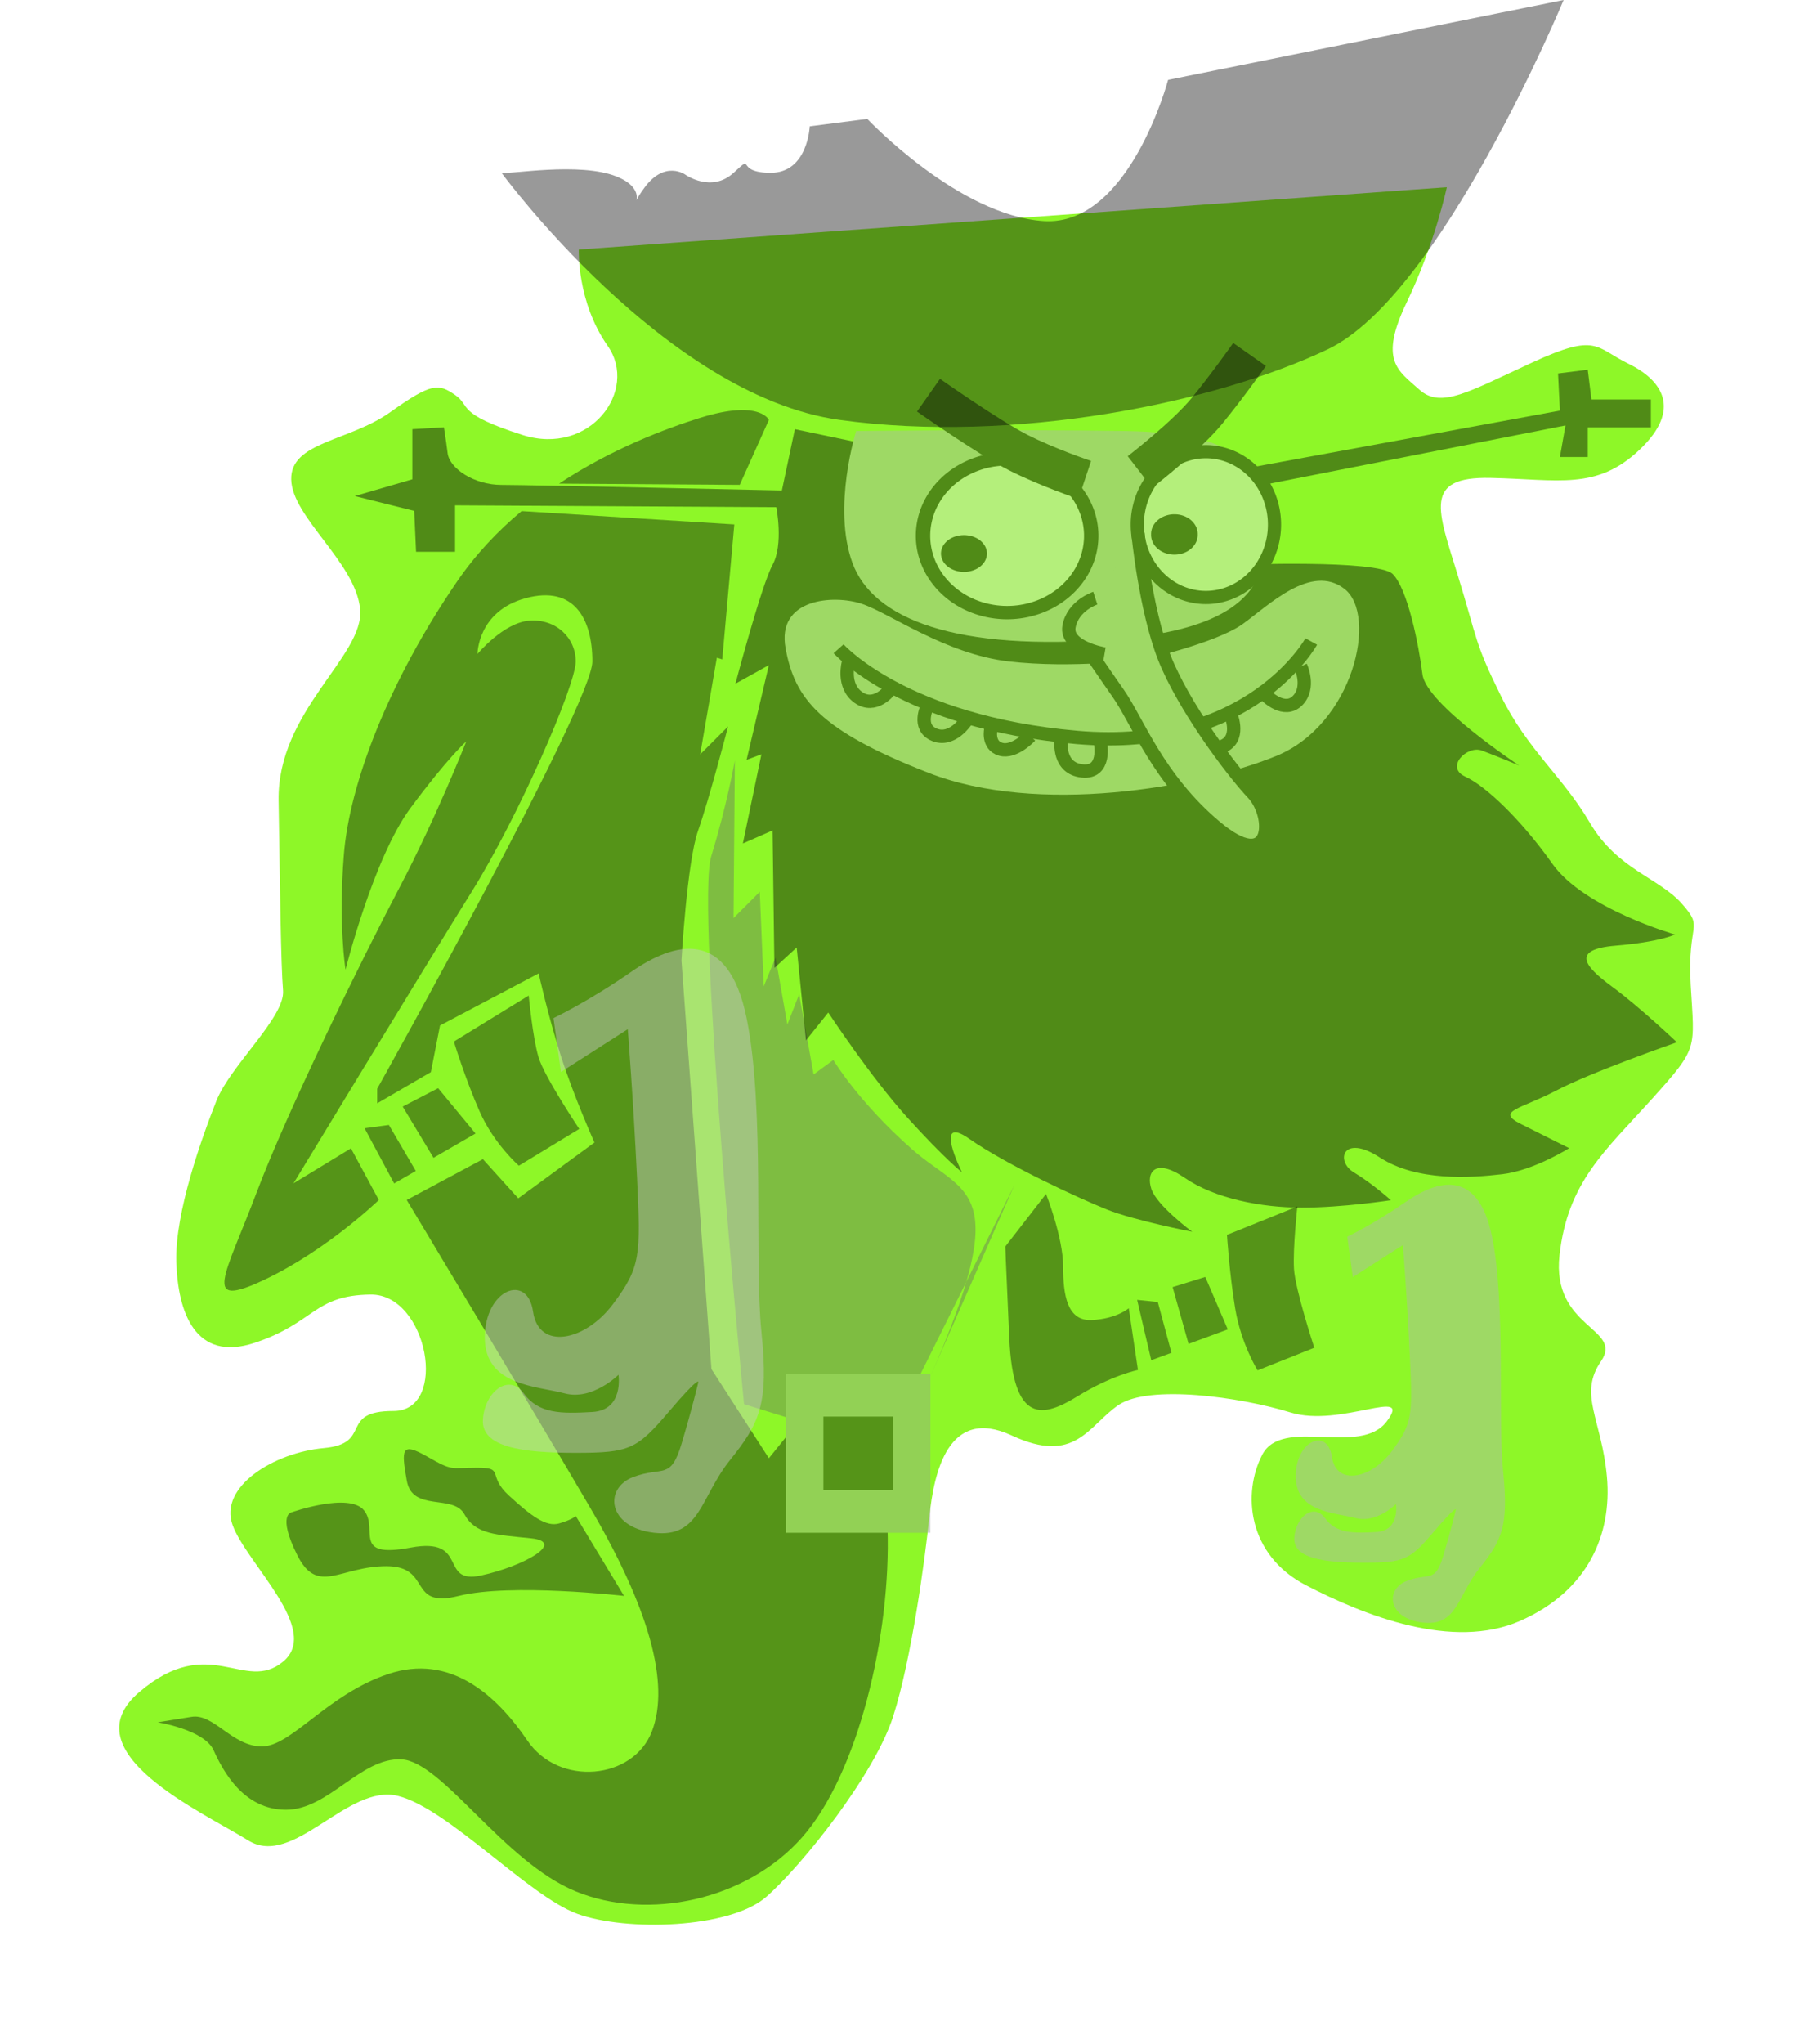 <?xml version="1.0" encoding="UTF-8" standalone="no"?>
<!-- Created with Inkscape (http://www.inkscape.org/) -->

<svg
   xmlns:dc="http://purl.org/dc/elements/1.1/"
   xmlns:cc="http://creativecommons.org/ns#"
   xmlns:rdf="http://www.w3.org/1999/02/22-rdf-syntax-ns#"
   xmlns:svg="http://www.w3.org/2000/svg"
   xmlns="http://www.w3.org/2000/svg"
   xmlns:sodipodi="http://sodipodi.sourceforge.net/DTD/sodipodi-0.dtd"
   xmlns:inkscape="http://www.inkscape.org/namespaces/inkscape"
   width="136.104"
   height="153.359"
   id="svg3874"
   version="1.1"
   inkscape:version="0.48.0 r9654"
   sodipodi:docname="Dutchman.svg"
   style="display:inline">
  <defs
     id="defs3876">
    <filter
       inkscape:collect="always"
       id="filter4697"
       color-interpolation-filters="sRGB">
      <feGaussianBlur
         inkscape:collect="always"
         stdDeviation="3.729"
         id="feGaussianBlur4699" />
    </filter>
  </defs>
  <sodipodi:namedview
     id="base"
     pagecolor="#ffffff"
     bordercolor="#666666"
     borderopacity="1.0"
     inkscape:pageopacity="0.0"
     inkscape:pageshadow="2"
     inkscape:zoom="2.9603753"
     inkscape:cx="68.052095"
     inkscape:cy="76.679467"
     inkscape:document-units="px"
     inkscape:current-layer="layer7"
     showgrid="false"
     showguides="true"
     inkscape:guide-bbox="true"
     inkscape:window-width="1152"
     inkscape:window-height="672"
     inkscape:window-x="0"
     inkscape:window-y="0"
     inkscape:window-maximized="0"
     fit-margin-top="0"
     fit-margin-left="0"
     fit-margin-right="0"
     fit-margin-bottom="0" />
  <g
     inkscape:groupmode="layer"
     id="layer8"
     inkscape:label="Glow"
     transform="translate(-245.467,-455.745)">
    <path
       style="fill:#8ef728;fill-opacity:1;stroke:none;filter:url(#filter4697)"
       d="m 288.919,474.468 c 0,0 -0.167,3.895 2.17,7.234 2.337,3.339 -1.336,8.291 -6.399,6.678 -5.064,-1.614 -3.84,-2.17 -5.064,-3.005 -1.224,-0.835 -1.725,-0.946 -4.841,1.28 -3.116,2.226 -7.512,2.226 -7.457,5.064 0.056,2.838 4.841,6.232 5.175,9.738 0.334,3.506 -6.232,7.624 -6.121,14.357 0.111,6.733 0.167,12.242 0.334,14.246 0.167,2.003 -3.951,5.62 -5.008,8.291 -1.057,2.671 -3.116,8.347 -3.005,12.075 0.111,3.728 1.391,7.568 5.899,6.066 4.507,-1.502 4.396,-3.561 8.681,-3.617 4.285,-0.056 5.899,8.737 1.725,8.737 -4.174,0 -1.502,2.448 -5.231,2.782 -3.728,0.334 -7.902,2.894 -6.845,5.787 1.057,2.894 6.678,7.846 3.784,10.239 -2.894,2.393 -5.509,-2.226 -10.796,2.282 -5.286,4.507 4.786,9.015 8.18,11.129 3.394,2.115 7.457,-4.285 11.241,-3.339 3.784,0.946 9.794,7.512 13.467,8.848 3.673,1.336 11.463,1.113 14.19,-1.28 2.727,-2.393 8.124,-9.182 9.516,-13.522 1.391,-4.34 2.393,-11.797 2.727,-15.025 0.334,-3.228 1.391,-8.291 6.177,-6.066 4.786,2.226 5.732,-0.723 8.013,-2.282 2.282,-1.558 9.126,-0.612 12.91,0.556 3.784,1.169 9.237,-2.003 7.234,0.668 -2.003,2.671 -7.846,-0.39 -9.349,2.504 -1.502,2.894 -1.113,7.512 3.283,9.794 4.396,2.282 11.018,4.897 16.082,2.671 5.064,-2.226 6.9,-6.455 6.511,-10.796 -0.39,-4.34 -2.17,-6.177 -0.445,-8.681 1.725,-2.504 -3.728,-2.448 -3.116,-7.958 0.612,-5.509 3.45,-7.846 6.956,-11.742 3.506,-3.895 3.172,-3.673 2.894,-8.514 -0.278,-4.841 1.057,-4.174 -0.668,-6.121 -1.725,-1.948 -4.841,-2.56 -6.9,-6.066 -2.059,-3.506 -4.674,-5.453 -6.678,-9.516 -2.003,-4.062 -1.725,-4.118 -3.228,-9.015 -1.502,-4.897 -2.671,-7.457 2.448,-7.345 5.12,0.111 7.958,0.946 11.185,-2.115 3.228,-3.061 1.669,-5.231 -0.835,-6.455 -2.504,-1.224 -2.337,-2.337 -7.178,-0.111 -4.841,2.226 -6.9,3.506 -8.514,2.059 -1.614,-1.447 -3.061,-2.17 -0.946,-6.566 2.115,-4.396 3.005,-8.625 3.005,-8.625 z"
       id="path4671"
       inkscape:connector-curvature="0" />
  </g>
  <g
     inkscape:groupmode="layer"
     id="layer6"
     inkscape:label="Clothes"
     style="opacity:0.402;display:inline"
     transform="translate(-245.467,-455.745)">
    <path
       style="fill:#000000;stroke:none"
       d="m 288.69,569.492 3.624,5.994 c 0,0 -8.503,-0.976 -12.406,0 -3.903,0.976 -1.952,-2.23 -5.436,-2.23 -3.485,0 -5.158,2.23 -6.691,-0.836 -1.533,-3.067 -0.418,-3.206 -0.418,-3.206 0,0 4.321,-1.533 5.436,-0.139 1.115,1.394 -0.976,3.624 3.485,2.788 4.461,-0.836 2.091,2.788 5.297,2.091 3.206,-0.697 6.412,-2.509 3.764,-2.788 -2.649,-0.279 -4.182,-0.279 -5.018,-1.812 -0.836,-1.533 -3.903,-0.139 -4.321,-2.509 -0.418,-2.37 -0.418,-2.927 1.533,-1.812 1.952,1.115 1.673,0.836 3.764,0.836 2.091,0 0.697,0.558 2.37,2.091 1.673,1.533 2.788,2.37 3.764,2.091 0.976,-0.279 1.255,-0.558 1.255,-0.558 z"
       id="path4402"
       inkscape:connector-curvature="0" />
    <path
       id="path4428"
       style="fill:#000000;stroke:none"
       d="m 330.204,553.902 0.69,4.633 c 0,0 -1.971,0.394 -4.534,1.971 -2.563,1.577 -4.83,2.168 -5.126,-4.337 -0.296,-6.506 -0.296,-6.9 -0.296,-6.9 l 3.056,-3.943 c 0,0 1.281,3.253 1.281,5.421 0,2.168 0.296,4.14 2.168,4.041 1.873,-0.099 2.76,-0.887 2.76,-0.887 z m -29.485,-67.371 c -0.693,0.052 -1.572,0.214 -2.688,0.562 -2.612,0.816 -6.654,2.336 -10.594,4.938 L 301,492.125 l 2.188,-4.875 c 0,0 -0.391,-0.876 -2.469,-0.719 z m -16.094,7.562 c -1.775,1.479 -3.433,3.223 -4.844,5.281 -5.158,7.527 -8.082,15.203 -8.5,20.5 -0.418,5.297 0.125,8.625 0.125,8.625 0,0 2.087,-8.361 4.875,-12.125 2.788,-3.764 4.188,-5 4.188,-5 0,0 -2.243,5.703 -5.031,11 -2.788,5.297 -8.349,16.602 -10.719,22.875 -2.37,6.273 -4.177,8.762 0.562,6.531 4.739,-2.23 8.625,-6 8.625,-6 l -2.094,-3.875 -4.312,2.625 c 0,0 9.89,-16.299 13.375,-21.875 3.485,-5.576 7.812,-15.469 7.812,-17.281 0,-1.812 -1.517,-3.202 -3.469,-3.062 -1.952,0.139 -3.906,2.5 -3.906,2.5 0,0 6.9e-4,-3.212 3.625,-4.188 3.624,-0.976 5,1.544 5,4.75 0,3.206 -16.156,32.062 -16.156,32.062 l 0,1.094 4.031,-2.344 0.688,-3.5 7.406,-3.906 c 0,0 0.68,3.09 1.656,6.156 0.976,3.067 2.531,6.531 2.531,6.531 l -5.719,4.188 -2.656,-2.938 -5.719,3.062 c 0,0 9.491,15.768 13.812,23.156 4.321,7.388 5.988,13.094 4.594,16.719 -1.394,3.624 -6.974,4.172 -9.344,0.688 -2.37,-3.485 -5.837,-6.533 -10.438,-5 -4.6,1.533 -7.27,5.438 -9.5,5.438 -2.23,0 -3.608,-2.498 -5.281,-2.219 l -2.531,0.406 c 0,0 3.491,0.56 4.188,2.094 0.697,1.533 2.231,4.469 5.438,4.469 3.206,0 5.59,-3.921 8.656,-3.781 3.067,0.139 7.657,7.676 13.094,9.906 5.436,2.23 12.818,0.677 17,-4.062 4.182,-4.739 6.685,-15.155 6.406,-23.241 -0.047,-1.359 2.429,-0.299 2.481,-1.368 0.256,-5.293 -0.971,-8.37 -0.971,-8.37 l -6.317,-0.529 -4.099,5.07 -4.312,-6.688 -2.25,-30.656 c 0,0 0.414,-7.38 1.25,-9.75 0.836,-2.37 2.25,-7.812 2.25,-7.812 l -2.094,2.094 1.25,-7.25 0.406,0.125 0.906,-10.125 z"
       inkscape:connector-curvature="0"
       sodipodi:nodetypes="ccssccscccscccccsscscssscccssscsscccccsccccsssssccssssssscccccscccccc" />
    <path
       style="fill:#666666;stroke:none"
       d="m 315.221,559.225 6.407,-14.588 -7.787,15.672 -7.688,0.296 -0.394,1.873 -4.436,-1.38 c 0,0 -3.647,-37.259 -2.464,-41.103 1.183,-3.844 1.774,-7.195 1.774,-7.195 l -0.099,11.828 1.971,-1.971 0.296,7.097 0.887,-2.168 0.887,5.027 0.887,-2.267 1.084,6.013 1.479,-1.084 c 0,0 1.873,3.154 5.914,6.703 4.041,3.548 7.688,2.661 1.281,17.249 z"
       id="path4432"
       inkscape:connector-curvature="0" />
    <path
       style="fill:#000000;stroke:none;display:inline"
       d="m 283.115,468.709 c 0,0 12.267,16.728 25.37,18.54 13.103,1.812 28.158,-1.255 36.661,-5.297 8.503,-4.043 17.703,-26.207 17.703,-26.207 l -29.691,5.994 c 0,0 -2.927,11.012 -9.34,10.594 -6.412,-0.418 -13.243,-7.667 -13.243,-7.667 l -4.321,0.558 c 0,0 -0.139,3.485 -2.927,3.485 -2.788,0 -1.115,-1.533 -2.788,0 -1.673,1.533 -3.624,0.139 -3.624,0.139 0,0 -1.533,-1.115 -3.067,0.976 -1.533,2.091 0.697,0.279 -2.091,-0.836 -2.788,-1.115 -8.085,-0.139 -8.643,-0.279 z"
       id="path4434"
       inkscape:connector-curvature="0" />
    <g
       id="g4443">
      <path
         inkscape:connector-curvature="0"
         id="path4437"
         d="m 274.661,540.152 -1.824,0.246 2.218,4.14 1.626,-0.936 z"
         style="fill:#000000;stroke:none" />
      <path
         inkscape:connector-curvature="0"
         id="path4439"
         d="m 278.357,537.392 -2.661,1.38 2.316,3.844 3.154,-1.824 z"
         style="fill:#000000;stroke:none" />
      <path
         inkscape:connector-curvature="0"
         id="path4441"
         d="m 285.158,530.443 -5.618,3.45 c 0,0 0.838,2.76 1.922,5.224 1.084,2.464 2.957,4.091 2.957,4.091 l 4.534,-2.76 c 0,0 -2.612,-3.893 -3.056,-5.372 -0.444,-1.479 -0.739,-4.633 -0.739,-4.633 z"
         style="fill:#000000;stroke:none" />
    </g>
    <g
       id="g4448"
       transform="matrix(0.826,0.22,-0.186,0.976,205.982,-34.179)">
      <path
         style="fill:#000000;stroke:none"
         d="m 274.661,540.152 -1.824,0.246 2.218,4.14 1.626,-0.936 z"
         id="path4450"
         inkscape:connector-curvature="0" />
      <path
         style="fill:#000000;stroke:none"
         d="m 278.357,537.392 -2.661,1.38 2.316,3.844 3.154,-1.824 z"
         id="path4452"
         inkscape:connector-curvature="0" />
      <path
         style="fill:#000000;stroke:none"
         d="m 285.158,530.443 -5.618,3.45 c 0,0 0.838,2.76 1.922,5.224 1.084,2.464 2.957,4.091 2.957,4.091 l 4.534,-2.76 c 0,0 -2.612,-3.893 -3.056,-5.372 -0.444,-1.479 -0.739,-4.633 -0.739,-4.633 z"
         id="path4454"
         inkscape:connector-curvature="0" />
    </g>
    <path
       style="fill:#999999;fill-opacity:1;stroke:none"
       d="m 304.469,558.844 0,11.906 10.844,0 0,-11.906 -10.844,0 z m 2.812,3.188 5.219,0 0,5.531 -5.219,0 0,-5.531 z"
       id="rect4456"
       inkscape:connector-curvature="0" />
  </g>
  <g
     inkscape:groupmode="layer"
     id="layer7"
     inkscape:label="Body"
     style="opacity:0.435;display:inline"
     transform="translate(-245.467,-455.745)">
    <path
       style="fill:#cccccc;stroke:none"
       d="m 287.575,536.177 -0.558,-4.043 c 0,0 2.649,-1.255 5.855,-3.485 3.206,-2.23 7.249,-3.346 8.643,3.485 1.394,6.83 0.558,18.122 1.115,23.558 0.558,5.436 -0.139,6.83 -2.37,9.618 -2.23,2.788 -2.23,5.855 -5.715,5.436 -3.485,-0.418 -3.764,-3.346 -1.533,-4.182 2.23,-0.836 2.788,0.279 3.624,-2.509 0.836,-2.788 1.255,-4.6 1.255,-4.6 0,0 0.139,-0.558 -2.23,2.23 -2.37,2.788 -2.927,3.067 -6.97,3.067 -4.043,0 -7.109,-0.418 -6.97,-2.509 0.139,-2.091 1.952,-3.485 3.067,-1.952 1.115,1.533 2.788,1.533 5.158,1.394 2.37,-0.139 1.952,-2.788 1.952,-2.788 0,0 -1.952,1.952 -4.043,1.394 -2.091,-0.558 -5.994,-0.558 -5.994,-4.182 0,-3.624 3.206,-4.879 3.624,-1.952 0.418,2.927 3.903,2.23 5.994,-0.558 2.091,-2.788 2.091,-3.624 1.812,-9.479 -0.279,-5.855 -0.697,-11.152 -0.697,-11.152 z"
       id="path4462"
       inkscape:connector-curvature="0" />
    <path
       inkscape:connector-curvature="0"
       id="path4464"
       d="m 347.025,551.567 -0.418,-3.031 c 0,0 1.986,-0.941 4.389,-2.613 2.404,-1.672 5.435,-2.508 6.48,2.613 1.045,5.121 0.418,13.586 0.836,17.662 0.418,4.076 -0.105,5.121 -1.777,7.211 -1.672,2.09 -1.672,4.389 -4.285,4.076 -2.613,-0.314 -2.822,-2.508 -1.15,-3.135 1.672,-0.627 2.09,0.209 2.717,-1.881 0.627,-2.09 0.941,-3.449 0.941,-3.449 0,0 0.105,-0.418 -1.672,1.672 -1.777,2.09 -2.195,2.299 -5.226,2.299 -3.031,0 -5.33,-0.314 -5.226,-1.881 0.105,-1.568 1.463,-2.613 2.299,-1.463 0.836,1.15 2.09,1.15 3.867,1.045 1.777,-0.104 1.463,-2.09 1.463,-2.09 0,0 -1.463,1.463 -3.031,1.045 -1.568,-0.418 -4.494,-0.418 -4.494,-3.135 0,-2.717 2.404,-3.658 2.717,-1.463 0.314,2.195 2.926,1.672 4.494,-0.418 1.568,-2.09 1.568,-2.717 1.359,-7.107 -0.209,-4.389 -0.523,-8.361 -0.523,-8.361 z"
       style="fill:#b3b3b3;stroke:none" />
    <path
       id="path4630"
       style="fill:#000000;stroke:none"
       d="m 337.479,492.685 25.51,-5.018 -0.418,2.37 2.091,0 0,-2.23 4.739,0 0,-2.091 -4.461,0 -0.279,-2.23 -2.23,0.279 0.139,2.788 -26.904,4.949 z m -27.043,-3.624 -5.297,-1.115 -0.976,4.6 c 0,0 -18.958,-0.418 -21.049,-0.418 -2.091,0 -3.903,-1.255 -4.043,-2.37 -0.139,-1.115 -0.279,-1.952 -0.279,-1.952 l -2.37,0.139 0,3.764 -4.321,1.255 4.461,1.115 0.139,3.067 2.927,0 0,-3.485 24.116,0.139 c 0,0 0.558,2.788 -0.279,4.321 -0.836,1.533 -2.788,8.921 -2.788,8.921 l 2.509,-1.394 -1.673,7.109 1.115,-0.418 -1.394,6.691 2.23,-0.976 0.139,10.315 1.673,-1.533 0.697,6.97 1.673,-2.091 c 0,0 3.206,4.879 5.994,7.946 2.788,3.067 4.043,4.043 4.043,4.043 0,0 -2.23,-4.461 0.558,-2.509 2.788,1.952 8.224,4.461 10.315,5.297 2.091,0.836 6.412,1.673 6.412,1.673 0,0 -2.649,-1.952 -3.067,-3.206 -0.418,-1.255 0.279,-2.37 2.509,-0.836 2.23,1.533 5.715,2.23 8.782,2.23 3.067,0 6.691,-0.558 6.691,-0.558 0,0 -1.394,-1.255 -2.788,-2.091 -1.394,-0.836 -0.836,-2.927 1.952,-1.115 2.788,1.812 6.83,1.533 9.2,1.255 2.37,-0.279 5.018,-1.952 5.018,-1.952 0,0 -1.673,-0.836 -3.624,-1.812 -1.952,-0.976 0,-1.115 2.649,-2.509 2.649,-1.394 9.061,-3.624 9.061,-3.624 0,0 -2.788,-2.649 -4.879,-4.182 -2.091,-1.533 -3.067,-2.788 0.279,-3.067 3.346,-0.279 4.461,-0.836 4.461,-0.836 0,0 -6.83,-1.952 -9.2,-5.297 -2.37,-3.346 -5.018,-5.855 -6.552,-6.552 -1.533,-0.697 0.139,-2.37 1.255,-1.952 1.115,0.418 2.788,1.115 2.788,1.115 0,0 -6.97,-4.6 -7.249,-6.83 -0.279,-2.23 -1.115,-6.412 -2.23,-7.527 -1.115,-1.115 -11.849,-0.697 -11.849,-0.697 z"
       inkscape:connector-curvature="0"
       sodipodi:nodetypes="ccccccccccccccccsscccccccccsccccccccccscsscssscssscsscsscssscsscc" />
    <path
       style="fill:#b3b3b3;stroke:none"
       d="m 331.346,505.231 c 0,0 5.436,-1.255 7.388,-2.649 1.952,-1.394 5.158,-4.6 7.667,-2.649 2.509,1.952 0.697,10.176 -5.158,12.546 -5.855,2.37 -17.843,4.461 -26.067,1.255 -8.224,-3.206 -10.037,-5.576 -10.734,-9.34 -0.697,-3.764 3.624,-4.043 5.715,-3.346 2.091,0.697 6.273,3.764 11.012,4.321 4.739,0.558 10.176,-0.139 10.176,-0.139 z"
       id="path4634"
       inkscape:connector-curvature="0" />
    <path
       style="fill:#b3b3b3;stroke:none"
       d="m 309.739,488.085 c 0,0 11.709,-0.139 20.213,0 8.503,0.139 9.897,2.509 10.315,5.994 0.418,3.485 1.115,8.643 -11.012,9.618 -12.127,0.976 -18.261,-1.533 -19.794,-5.715 -1.533,-4.182 0.279,-9.897 0.279,-9.897 z"
       id="path4636"
       inkscape:connector-curvature="0" />
    <path
       style="fill:none;stroke:#000000;stroke-width:1px;stroke-linecap:butt;stroke-linejoin:miter;stroke-opacity:1"
       d="m 343.905,503.879 c 0,0 -4.583,8.329 -17.594,7.195 -13.011,-1.134 -17.89,-6.653 -17.89,-6.653"
       id="path4640"
       inkscape:connector-curvature="0"
       sodipodi:nodetypes="csc" />
    <path
       style="fill:none;stroke:#000000;stroke-width:1px;stroke-linecap:butt;stroke-linejoin:miter;stroke-opacity:1"
       d="m 309.159,505.456 c 0,0 -0.493,1.725 0.739,2.612 1.232,0.887 2.316,-0.493 2.316,-0.493"
       id="path4642"
       inkscape:connector-curvature="0" />
    <path
       style="fill:none;stroke:#000000;stroke-width:1px;stroke-linecap:butt;stroke-linejoin:miter;stroke-opacity:1"
       d="m 315.074,508.758 c 0,0 -0.789,1.577 0.542,2.119 1.331,0.542 2.366,-1.035 2.366,-1.035"
       id="path4644"
       inkscape:connector-curvature="0" />
    <path
       style="fill:none;stroke:#000000;stroke-width:1px;stroke-linecap:butt;stroke-linejoin:miter;stroke-opacity:1"
       d="m 325.127,511.37 c 0,0 -0.246,2.021 1.577,2.218 1.824,0.197 1.38,-2.07 1.38,-2.07"
       id="path4646"
       inkscape:connector-curvature="0" />
    <path
       style="fill:none;stroke:#000000;stroke-width:1px;stroke-linecap:butt;stroke-linejoin:miter;stroke-opacity:1"
       d="m 343.116,505.752 c 0,0 0.739,1.577 -0.246,2.563 -0.986,0.986 -2.316,-0.345 -2.316,-0.345"
       id="path4648"
       inkscape:connector-curvature="0" />
    <path
       style="fill:none;stroke:#000000;stroke-width:1px;stroke-linecap:butt;stroke-linejoin:miter;stroke-opacity:1"
       d="m 337.892,509.448 c 0,0 0.739,1.774 -0.69,2.316 -1.429,0.542 -2.316,-1.134 -2.316,-1.134"
       id="path4652"
       inkscape:connector-curvature="0"
       sodipodi:nodetypes="csc" />
    <path
       style="fill:none;stroke:#000000;stroke-width:1px;stroke-linecap:butt;stroke-linejoin:miter;stroke-opacity:1"
       d="m 319.854,510.434 c 0,0 -0.296,1.232 0.739,1.528 1.035,0.296 2.218,-0.986 2.218,-0.986"
       id="path4654"
       inkscape:connector-curvature="0" />
    <path
       sodipodi:type="arc"
       style="fill:#e6e6e6;fill-opacity:1;stroke:#000000"
       id="path4656"
       sodipodi:cx="320.02658"
       sodipodi:cy="495.94424"
       sodipodi:rx="5.8401709"
       sodipodi:ry="5.7662444"
       d="m 325.867,495.944 a 5.84,5.766 0 1 1 -11.68,0 5.84,5.766 0 1 1 11.68,0 z"
       transform="matrix(1.081,0,0,1,-24.876,0)" />
    <path
       sodipodi:type="arc"
       style="fill:#e6e6e6;fill-opacity:1;stroke:#000000;stroke-width:0.99;stroke-linecap:round;stroke-linejoin:round;stroke-miterlimit:4;stroke-opacity:1;stroke-dasharray:none;stroke-dashoffset:0"
       id="path4658"
       sodipodi:cx="335.99463"
       sodipodi:cy="495.10641"
       sodipodi:rx="5.1501927"
       sodipodi:ry="5.4705396"
       d="m 341.145,495.106 a 5.15,5.471 0 1 1 -10.3,0 5.15,5.471 0 1 1 10.3,0 z" />
    <path
       sodipodi:type="arc"
       style="fill:#000000;fill-opacity:1;stroke:none"
       id="path4660"
       sodipodi:cx="317.83344"
       sodipodi:cy="497.2749"
       sodipodi:rx="1.7249449"
       sodipodi:ry="1.379956"
       d="m 319.558,497.275 a 1.725,1.38 0 1 1 -3.45,0 1.725,1.38 0 1 1 3.45,0 z" />
    <path
       sodipodi:type="arc"
       style="fill:#000000;fill-opacity:1;stroke:none"
       id="path4662"
       sodipodi:cx="333.629"
       sodipodi:cy="495.84567"
       sodipodi:rx="1.7495871"
       sodipodi:ry="1.4785242"
       d="m 335.379,495.846 a 1.75,1.479 0 1 1 -3.499,0 1.75,1.479 0 1 1 3.499,0 z" />
    <path
       style="fill:none;stroke:#000000;stroke-width:3;stroke-linecap:butt;stroke-linejoin:miter;stroke-miterlimit:4;stroke-opacity:1;stroke-dasharray:none"
       d="m 315.172,485.397 c 0,0 4.485,3.154 6.703,4.288 2.218,1.134 5.027,2.07 5.027,2.07"
       id="path4664"
       inkscape:connector-curvature="0" />
    <path
       style="fill:none;stroke:#000000;stroke-width:3;stroke-linecap:butt;stroke-linejoin:miter;stroke-miterlimit:4;stroke-opacity:1;stroke-dasharray:none"
       d="m 339.272,482.342 c 0,0 -1.626,2.316 -3.203,4.238 -1.577,1.922 -5.027,4.583 -5.027,4.583"
       id="path4666"
       inkscape:connector-curvature="0" />
    <path
       style="fill:#b3b3b3;stroke:#000000;stroke-width:1px;stroke-linecap:butt;stroke-linejoin:miter;stroke-opacity:1"
       d="m 330.894,495.747 c 0,0 0.542,5.668 1.971,9.315 1.429,3.647 5.027,8.477 6.653,10.202 1.626,1.725 1.528,6.161 -2.809,2.513 -4.337,-3.647 -5.816,-7.885 -7.294,-10.005 -1.479,-2.119 -2.168,-3.154 -2.168,-3.154 l 1.134,0.197 c 0,0 -2.957,-0.493 -2.661,-2.07 0.296,-1.577 1.971,-2.119 1.971,-2.119"
       id="path4668"
       inkscape:connector-curvature="0" />
  </g>
</svg>
